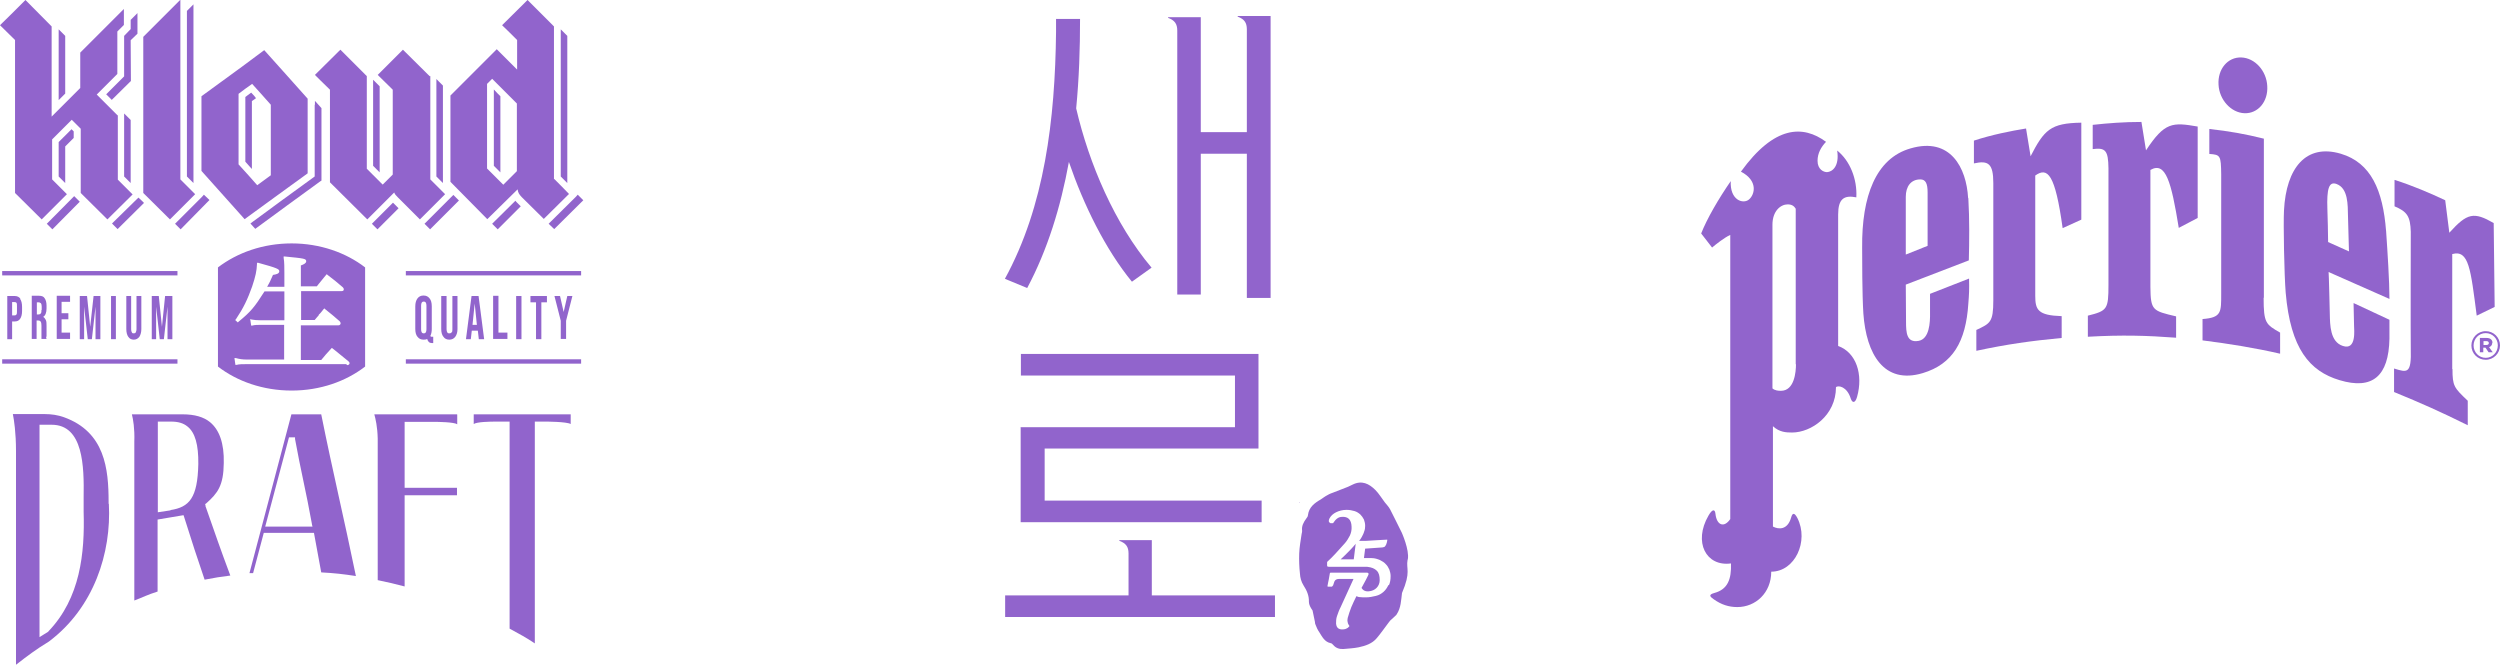 <?xml version="1.0" encoding="UTF-8"?><svg id="Layer_2" xmlns="http://www.w3.org/2000/svg" viewBox="0 0 103.12 27.42"><defs><style>.cls-1{fill:#9164cc;}</style></defs><g id="graphic"><g><g><path class="cls-1" d="M92.58,4.67c.56,.02,.98-.48,.94-1.12-.03-.63-.51-1.16-1.07-1.18-.56-.02-.98,.48-.94,1.12,.03,.63,.52,1.16,1.07,1.18Z"/><path class="cls-1" d="M81.18,8.16c-.07-1.23-.72-2.52-2.37-2.04-1.44,.41-2.02,1.98-2,4.09,0,.42,0,1.95,.05,2.72,.12,1.68,.85,2.94,2.45,2.46,1.23-.37,1.78-1.29,1.88-2.87,.03-.38,.04-.54,.03-1.03l-1.61,.63v.76c.01,.44-.03,1.1-.47,1.18-.5,.09-.52-.34-.52-.8,0-.15-.01-1.36-.01-1.52l2.6-1c.02-.77,.03-1.7-.02-2.56Zm-1.67,1.98l-.9,.36c0-.68,0-2.01,0-2.38,0-.43,.21-.72,.6-.72,.22,0,.3,.17,.3,.54,0,.31,0,1.65,0,2.2Z"/><path class="cls-1" d="M98.42,9.52c-.13-1.67-.62-2.81-1.87-3.18-1.43-.42-2.25,.58-2.34,2.34-.03,.55,.01,2.66,.07,3.39,.2,2.32,.99,3.24,2.22,3.61,1.36,.41,2.03-.16,2.06-1.71,0-.13,0-.63,0-.78l-1.48-.69,.02,.93c0,.16,.11,1.03-.46,.84-.53-.17-.53-.87-.54-1.31,0,0-.04-1.72-.05-1.74l2.51,1.11c0-.74-.08-1.95-.14-2.83Zm-2.39,.46c0-.12-.02-1.24-.03-1.35-.03-.84,.06-1.16,.38-1.04,.48,.18,.46,.86,.47,1.33,0,.09,.04,1.35,.04,1.45l-.87-.39Z"/><path class="cls-1" d="M83.76,6.46l-.19-1.16c-.62,.1-1.42,.26-2.15,.5v.94c.59-.13,.8,0,.8,.81v4.84c0,.91-.13,.95-.7,1.22v.86c1.26-.27,2.26-.41,3.52-.53v-.9c-.98-.03-1.09-.26-1.09-.84V7.24c.51-.36,.82-.07,1.13,2.17l.77-.35V5.06c-1.27,.02-1.53,.29-2.1,1.4Z"/><path class="cls-1" d="M93.38,12.28V5.72c-.76-.19-1.43-.31-2.25-.4v1.03c.46,.03,.48,.07,.49,.84v4.91c0,.78,.02,1-.77,1.06v.88c1.1,.14,2.16,.31,3.2,.55v-.87c-.59-.34-.68-.39-.68-1.44Z"/><path class="cls-1" d="M75.82,14.27s0-5.34,0-5.42c0-.65,.24-.81,.75-.71,.04-.75-.26-1.51-.79-1.93,.1,.66-.21,.88-.42,.89-.14,0-.39-.11-.39-.47,0-.31,.15-.57,.35-.78-.95-.7-2.13-.68-3.51,1.23,.71,.37,.58,.94,.33,1.15-.24,.2-.79,.03-.75-.76-.51,.74-.98,1.55-1.22,2.16l.45,.58c.14-.12,.52-.42,.75-.52v11.72c-.26,.38-.56,.25-.61-.21-.02-.21-.13-.21-.29,.07-.63,1.09-.1,2.11,.93,1.97,.02,.65-.13,1.07-.69,1.22-.25,.07-.18,.15-.02,.26,.31,.22,.62,.32,.97,.32,.75,0,1.4-.58,1.4-1.46,.98,0,1.56-1.26,1.08-2.21-.13-.25-.21-.21-.26-.02-.15,.52-.52,.49-.75,.37v-4.14c.27,.25,.55,.26,.79,.26,.79,0,1.81-.7,1.81-1.87,.1-.09,.46-.02,.61,.47,.06,.18,.18,.21,.26-.07,.26-.92-.03-1.83-.78-2.1Zm-1.74,.76c0,.3-.06,1.09-.62,1.09-.11,0-.25-.01-.35-.1v-6.75c0-.57,.34-.84,.63-.84,.18,0,.27,.08,.33,.18v6.41Z"/><path class="cls-1" d="M88.52,6.21l-.19-1.18c-.72,0-1.37,.05-2.01,.12v1c.53-.07,.64,.06,.65,.79,0,.57,0,4.58,0,4.81,0,1.01-.05,1.07-.85,1.27,0,0,0,.87,0,.87,1.43-.08,2.43-.05,3.64,.04v-.88c-.97-.23-1.05-.24-1.06-1.21,0-.18,0-4.66,0-4.83,.63-.36,.86,.48,1.17,2.39l.78-.41v-3.77c-1.04-.18-1.36-.19-2.13,.98Z"/><path class="cls-1" d="M101.15,15.22v-4.74c.69-.19,.76,.63,1.01,2.54l.74-.36-.04-3.46c-.82-.47-1.09-.42-1.83,.4l-.17-1.34c-.59-.28-1.36-.61-2.09-.84v1.09c.52,.22,.65,.41,.67,1.05,0,0-.01,4.34,0,4.82,.03,1.05-.14,.99-.69,.82v.97c1.12,.46,1.89,.8,3.04,1.37v-1.01c-.57-.54-.63-.61-.63-1.31Z"/><g><path class="cls-1" d="M102.53,13.66c-.33,0-.59,.27-.59,.59h0c0,.33,.26,.59,.59,.59s.59-.27,.59-.59h0c0-.33-.26-.59-.59-.59Zm.5,.59c0,.28-.22,.51-.5,.51s-.5-.23-.5-.51h0c0-.28,.22-.51,.5-.51s.5,.23,.5,.5h0Z"/><path class="cls-1" d="M102.81,14.14c0-.13-.1-.2-.24-.2h-.28v.59h.14v-.19h.09l.13,.19h.17l-.15-.21c.08-.03,.13-.09,.13-.18Zm-.25,.09h-.12v-.16h.12c.06,0,.1,.03,.1,.08,0,.05-.04,.08-.1,.08Z"/></g></g><g><path class="cls-1" d="M53.6,20.74s.01,0,.02,0c0,0,0-.01,0-.02,0,0,0,0-.02,0,0,0,0,0,0,.02Z"/><path class="cls-1" d="M54.81,22.11s.01,0,.02,.01c0-.01,.01-.01,.01-.02-.01,0-.01-.01-.02-.01,0,.01,0,.01-.01,.02Z"/><path class="cls-1" d="M42.11,17.62h8.83v-2.13h-8.83v-.89h9.8v3.9h-8.82v2.15h8.95v.89h-9.94v-3.93Z"/><path class="cls-1" d="M46.17,22.28h1.34v2.28h5.08v.89h-11.13v-.89h5.09v-1.73c0-.28-.11-.42-.37-.52-.02,0-.02-.03,0-.03Z"/><path class="cls-1" d="M43.56,.78h.99c0,1.23-.04,2.46-.16,3.69,.53,2.28,1.59,4.77,3.11,6.57-.27,.19-.54,.39-.81,.58-1.09-1.33-1.99-3.16-2.6-4.94-.34,1.86-.88,3.62-1.72,5.2-.31-.13-.61-.25-.92-.38,1.64-3,2.07-6.57,2.11-10.18"/><path class="cls-1" d="M43.56,1.33s0-.03,0-.05"/><path class="cls-1" d="M51.06,.69c.26,.1,.37,.24,.37,.52V5.45h-1.9V.71h-1.34s-.03,.02,0,.03c.26,.1,.37,.24,.37,.52V12.15h.97V6.34h1.9v5.95h.98V.66h-1.35s-.03,.02,0,.03Z"/><g><path class="cls-1" d="M55.55,22.83c-.09,.09-.17,.17-.25,.24h.54s.08-.64,.08-.64c-.04,.05-.08,.09-.12,.14-.07,.08-.16,.17-.25,.26Z"/><path class="cls-1" d="M58.07,23.07c.07-.39-.25-1.1-.25-1.1-.16-.32-.32-.65-.48-.96-.06-.11-.14-.19-.22-.29-.13-.17-.24-.36-.39-.51-.26-.26-.56-.41-.94-.22-.06,.03-.13,.06-.19,.09-.2,.08-.39,.15-.59,.23-.08,.03-.17,.06-.25,.11-.1,.05-.19,.12-.28,.18-.26,.15-.49,.32-.53,.65,0,.05-.04,.1-.07,.14-.11,.15-.2,.31-.17,.51,0,.04-.01,.08-.02,.12-.04,.27-.09,.54-.1,.81-.01,.28,0,.55,.03,.83,.01,.17,.05,.33,.15,.49,.13,.2,.23,.42,.22,.68,0,.11,.07,.24,.15,.35h0s.1,.48,.1,.48c0,.03,0,.06,.02,.1,.04,.11,.09,.22,.16,.32,.12,.19,.22,.4,.47,.45,.04,0,.08,.05,.11,.08,.11,.13,.26,.17,.42,.16,.21-.02,.42-.03,.62-.07,.28-.06,.56-.15,.75-.38,.17-.2,.32-.42,.48-.63,.02-.02,.04-.05,.07-.09l.25-.23s0,0,0,0c0,0,.01-.01,.02-.03,.18-.27,.18-.58,.22-.88,.38-.89,.16-.98,.23-1.37Zm-.8,1.06c-.05,.11-.12,.21-.2,.28-.09,.08-.19,.14-.32,.17s-.26,.06-.41,.06c-.09,0-.17,0-.24-.01-.06,0-.11-.02-.15-.04-.08,.15-.14,.3-.21,.45-.06,.16-.11,.3-.15,.45-.01,.06-.02,.12,0,.17,0,.05,.03,.09,.05,.13,.01,.01,.02,.02,.02,.03s0,.02-.02,.03c-.02,.02-.04,.05-.07,.06-.03,.02-.06,.03-.09,.04-.1,.02-.19,.02-.26-.02-.07-.04-.1-.11-.11-.21,0-.09,0-.2,.04-.31,.04-.11,.08-.24,.15-.37l.53-1.16h-.6c-.1,0-.16,.04-.19,.11l-.05,.15s-.04,.06-.06,.06-.05,0-.08,0c-.03,0-.05,0-.07,0-.02,0-.03-.02-.02-.05,.02-.09,.03-.18,.05-.25,.01-.08,.03-.15,.04-.23,0-.03,.02-.05,.04-.05h1.5s.06,.01,.06,.04,0,.05-.02,.08c-.06,.12-.13,.26-.21,.4-.02,.03-.04,.07-.06,.11,.03,.04,.05,.07,.08,.09,.06,.04,.13,.06,.22,.05,.13-.01,.24-.06,.32-.14s.13-.19,.13-.32c0-.17-.03-.3-.12-.39s-.21-.14-.39-.16c-.02,0-.06,0-.1,0s-.08,0-.13,0c-.05,0-.09,0-.14,0-.01,0-.02,0-.04,0h0s-.01,0-.02,0c-.02,0-.04,0-.06,0-.02,0-.04,0-.05,0-.05,0-.09,0-.15,0h-.88s-.04,0-.06-.01c-.02,0-.03-.02-.03-.04,0-.02,0-.04,0-.06s0-.04,0-.06c0-.02,0-.04,.02-.05,.11-.1,.22-.21,.33-.33s.24-.26,.38-.42c.09-.1,.15-.21,.21-.32,.05-.11,.08-.24,.07-.37-.01-.29-.15-.42-.4-.4-.14,0-.25,.09-.35,.24,0,.02-.02,.02-.04,.02-.01,0-.02,0-.04,0-.01,0-.03,0-.04,0-.08-.04-.09-.1-.04-.2,.06-.11,.15-.19,.27-.25,.12-.06,.27-.1,.43-.1,.12,0,.23,.02,.33,.05s.17,.08,.24,.14c.06,.06,.11,.13,.15,.21,.03,.08,.05,.17,.05,.26,0,.08-.01,.16-.04,.23-.02,.08-.06,.15-.1,.23-.03,.06-.07,.11-.11,.16,.04,0,.09,0,.16,0,.08,0,.17,0,.27-.01s.21-.01,.33-.02c.12,0,.24-.02,.37-.02,.01,0,.02,0,.03,0,0,0,.01,.02,0,.04-.01,.06-.02,.1-.03,.12,0,.02-.02,.05-.03,.07-.02,.04-.04,.06-.06,.07-.02,0-.05,.02-.08,.02l-.71,.05-.05,.39h.09s.05,0,.08,0c.02,0,.05,0,.07,0,.02,0,.05,0,.08,0,.13,0,.24,.04,.34,.08,.1,.05,.18,.1,.24,.17,.07,.07,.11,.14,.15,.23,.03,.09,.05,.17,.05,.26,0,.15-.02,.27-.07,.38Z"/></g></g><g><g><g><path class="cls-1" d="M4.48,20.78v-.07c0-1.37-.15-2.89-1.84-3.5-.25-.09-.52-.13-.79-.13H.53c.05,.24,.13,.77,.13,1.52v8.82c.49-.38,.79-.61,1.36-.96,1.85-1.39,2.58-3.65,2.47-5.68Zm-2.48,5.27c-.15,.09-.22,.14-.37,.23v-8.76h.5c1.31,0,1.34,1.72,1.32,2.99v.6c.05,1.69-.13,3.56-1.46,4.94Z"/><path class="cls-1" d="M8.48,20.86s0-.03-.02-.06c.02-.02,.03-.03,.05-.04,.47-.42,.71-.73,.72-1.66,.02-.81-.18-1.37-.57-1.69-.26-.21-.63-.32-1.13-.32h-2.09c.05,.2,.12,.58,.1,1.13v6.55c.39-.15,.55-.24,.96-.37v-2.97l1.07-.18s.02,.05,.03,.09c.34,1.08,.51,1.6,.84,2.57,.4-.08,.67-.12,1.06-.17-.43-1.15-.62-1.71-1.03-2.88Zm-1.44,.19l-.53,.08v-3.74h.55c.28,0,.5,.06,.67,.2,.32,.25,.46,.76,.45,1.55-.03,1.4-.37,1.78-1.15,1.9Z"/><path class="cls-1" d="M13.24,17.09h-1.22l-1.73,6.55c.08,0,.11,0,.15,0l.44-1.66h2.07c.12,.65,.18,.98,.3,1.63,.56,.03,.9,.07,1.43,.15-.48-2.34-.96-4.33-1.43-6.67Zm-2.3,4.63l.98-3.68h.25s0,.04,0,.07c.23,1.27,.46,2.19,.69,3.47,0,.05,.02,.09,.03,.14h-1.95Z"/></g><path class="cls-1" d="M22.06,17.39h.44s.87,0,1.04,.1v-.4h-4s0,0,0,0v.4c.13-.09,.66-.1,.92-.1h.56v8.54c.4,.22,.69,.37,1.04,.61v-9.15Z"/><path class="cls-1" d="M18.85,17.09h-3.41c.05,.18,.13,.52,.14,1v5.84c.45,.09,.68,.15,1.11,.26v-3.76h2.16v-.31h-2.16v-2.72h1.15c.26,0,.89,.01,1.02,.1v-.4Z"/></g><g><g><polygon class="cls-1" points="7.71 7.28 7.87 7.44 7.98 7.55 7.98 .18 7.71 .45 7.71 .61 7.71 7.28"/><polygon class="cls-1" points="8.34 8.11 7.3 9.15 7.22 9.23 7.45 9.46 8.64 8.25 8.41 8.03 8.34 8.11"/><path class="cls-1" d="M18,7.28c.05,.05,.11,.11,.16,.16,.04,.04,.07,.07,.11,.11V3.53s-.27-.27-.27-.27v.09s0,3.93,0,3.93Z"/><path class="cls-1" d="M18.7,8.04l-.07,.07-1.04,1.04-.08,.08,.23,.23,1.19-1.19s-.07-.07-.11-.11l-.12-.12Z"/><polygon class="cls-1" points="15.66 7.11 15.66 3.56 15.55 3.45 15.39 3.29 15.39 6.84 15.55 7 15.66 7.11"/><path class="cls-1" d="M16.21,8.36c-.24,.24-.62,.62-.79,.79-.04,.04-.06,.06-.08,.08l.23,.23,.08-.08s.47-.47,.79-.79h0s-.05-.05-.08-.08c-.07-.07-.12-.12-.15-.15Z"/><path class="cls-1" d="M23.13,7.28s.1,.1,.16,.16c.04,.04,.07,.07,.11,.11V1.48s-.27-.27-.27-.27v.16s0,5.91,0,5.91Z"/><polygon class="cls-1" points="20.64 7.11 20.64 3.97 20.53 3.86 20.37 3.69 20.37 6.84 20.53 7 20.64 7.11"/><path class="cls-1" d="M21.31,8.34s-.04-.04-.05-.06l-.88,.87-.08,.08,.23,.23,.95-.95h0s-.06-.06-.08-.08c-.04-.04-.08-.08-.09-.09Z"/><polygon class="cls-1" points="23.83 8.03 23.76 8.11 22.71 9.15 22.63 9.23 22.86 9.45 24.06 8.26 23.83 8.03"/><polygon class="cls-1" points="2.42 7.28 2.58 7.44 2.69 7.55 2.69 6.04 3.04 5.69 3.04 5.53 3.04 5.42 2.95 5.33 2.42 5.86 2.42 7.28"/><polygon class="cls-1" points="2.69 3.86 2.69 1.48 2.42 1.21 2.42 1.37 2.42 4.13 2.58 3.97 2.69 3.86"/><polygon class="cls-1" points="5.39 1.66 5.67 1.39 5.67 .54 5.39 .82 5.39 .97 5.39 1.2 5.12 1.48 5.12 3.15 4.38 3.89 4.53 4.04 4.61 4.12 5.4 3.34 5.39 1.66"/><polygon class="cls-1" points="5.71 8.15 4.7 9.14 4.62 9.22 4.85 9.45 5.94 8.37 5.86 8.29 5.71 8.15"/><polygon class="cls-1" points="3.04 8.11 2.01 9.15 1.93 9.23 2.16 9.46 3.29 8.32 3.06 8.09 3.04 8.11"/><polygon class="cls-1" points="5.12 7.28 5.28 7.44 5.39 7.55 5.39 4.95 5.12 4.68 5.12 4.83 5.12 7.28"/><polygon class="cls-1" points="10.39 4.17 10.56 4.05 10.49 3.96 10.36 3.82 10.12 4 10.12 6.67 10.28 6.85 10.39 6.97 10.39 4.17"/><path class="cls-1" d="M12.98,4.31v2.97s-.11,.08-.11,.08c-.54,.39-1.87,1.36-2.45,1.79-.03,.02-.06,.05-.09,.07l.2,.22,.08-.06c.45-.33,2-1.47,2.6-1.9l.05-.03v-2.99s-.27-.3-.27-.3v.17Z"/></g><g><path class="cls-1" d="M7.43,0l-1.52,1.52V7.96l1.1,1.09,1.04-1.04s-.37-.37-.61-.61V0Z"/><path class="cls-1" d="M17.72,3.14l-1.1-1.09s-1.02,1.02-1.04,1.04c.04,.04,.41,.4,.62,.61v3.5c-.19,.19-.38,.38-.41,.41,0,0-.01,0-.01,0,0,0,0,0,0,0l-.65-.65V3.14c-.42-.42-1.09-1.09-1.09-1.09,0,0-1.01,1-1.05,1.04,.04,.04,.41,.41,.62,.61v3.82c.48,.48,1.43,1.42,1.54,1.53,.02-.02,1.11-1.11,1.11-1.11,.03,.08,.08,.13,.15,.2,.1,.1,.91,.91,.91,.91l1.04-1.04s-.39-.39-.61-.61V3.14Z"/><path class="cls-1" d="M22.85,7.39V1.09s-.97-.97-1.09-1.09c-.2,.2-1,.99-1.05,1.04,.05,.04,.54,.53,.62,.61v1.22s-.84-.84-.84-.84c-.02,.02-1.84,1.84-1.91,1.91v3.56c.14,.14,1.35,1.37,1.52,1.54l1.25-1.23c.02,.15,.07,.21,.17,.32,.1,.1,.72,.71,.91,.9l1.04-1.03c-.04-.05-.53-.54-.61-.62Zm-1.52-.34l-.57,.57-.67-.67V3.46l.21-.21,1.02,1.02v2.79Z"/><path class="cls-1" d="M4.84,4.75c-.26-.26-.85-.85-.85-.85l.85-.85V1.3s.27-.27,.27-.27V.37l-1.8,1.8v1.46l-1.18,1.18V1.09L1.05,0C.85,.21,.05,.99,0,1.04c.09,.09,.42,.41,.62,.61V7.96c.31,.31,.96,.95,1.1,1.09l1.04-1.04-.61-.61v-1.65s.81-.81,.81-.81l.37,.37v2.65l1.1,1.09,1.04-1.03-.61-.61v-2.65Z"/><path class="cls-1" d="M10.91,2.06s-.47,.35-.9,.67c-.48,.35-1.31,.96-1.7,1.24v3.08c.59,.66,1.56,1.74,1.78,1.99,.46-.33,2.01-1.47,2.6-1.89v-3.08c-.54-.61-1.54-1.72-1.79-2Zm.26,5.17c-.15,.11-.4,.29-.56,.41-.15-.17-.58-.66-.77-.86V3.87c.15-.12,.39-.29,.56-.41,.19,.2,.55,.62,.77,.86v2.91Z"/></g></g><g><path class="cls-1" d="M12.03,10.04c-1.18,0-2.24,.38-3.04,.99v4.09c.79,.61,1.86,.99,3.04,.99s2.24-.38,3.03-.99v-4.09c-.79-.61-1.86-.99-3.03-.99Zm2.25,4.98h-4.12c-.15,0-.3,0-.4,.03h-.05s-.04-.28-.04-.28h.06c.14,.04,.28,.06,.43,.06h1.56v-1.43h-.99c-.13,0-.21,0-.33,.03h-.04s-.04-.27-.04-.27l.06,.02c.11,.02,.21,.03,.35,.03h1v-1.19h-.82c-.41,.65-.57,.84-1.07,1.25l-.03,.03-.11-.1,.03-.03c.32-.48,.48-.82,.67-1.35,.14-.42,.19-.65,.2-.93v-.05h.05c.8,.22,.87,.26,.87,.35,0,.1-.13,.13-.26,.15-.11,.25-.16,.36-.24,.49h.71v-.55c0-.21,0-.49-.03-.64v-.06s.05,0,.05,0c.82,.08,.88,.09,.88,.2,0,.07-.08,.12-.22,.17v.86h.66l.07-.09c.11-.14,.17-.21,.31-.38l.03-.03,.03,.03c.28,.21,.36,.28,.63,.51,.03,.03,.04,.05,.04,.08s0,.08-.1,.08h-1.66v1.19h.56c.08-.09,.12-.15,.17-.2v-.02c.07-.06,.12-.13,.2-.23l.03-.03,.03,.03c.26,.21,.35,.28,.6,.5,.03,.03,.04,.06,.04,.09,0,0,0,.08-.1,.08h-1.54v1.43h.84c.16-.2,.22-.26,.41-.47l.03-.03,.14,.11c.2,.16,.3,.24,.54,.44l.02,.02s.03,.03,.03,.06c0,0,0,.08-.1,.08Z"/><g><g><g><path class="cls-1" d="M.84,12.32c-.05-.07-.13-.11-.23-.11H.3v1.78h.2v-.73h.1c.1,0,.18-.03,.23-.11,.05-.07,.08-.18,.08-.32v-.17c0-.15-.03-.26-.08-.33Zm-.14,.52c0,.06,0,.1-.02,.13-.02,.03-.04,.04-.08,.04h-.1v-.55h.1s.06,0,.08,.03c.02,.03,.02,.07,.02,.14v.2Z"/><path class="cls-1" d="M1.92,13.89s0-.07,0-.12v-.32c0-.1,0-.19-.03-.25-.03-.06-.06-.1-.11-.13,.09-.05,.14-.17,.14-.35v-.11c0-.14-.03-.24-.08-.31-.04-.07-.12-.1-.23-.1h-.3v1.78h.2v-.76h.07c.05,0,.08,.02,.1,.05,.02,.03,.03,.09,.03,.16v.32c0,.07,0,.11,0,.14,0,.03,0,.05,0,.09h.21s-.02-.06-.02-.09Zm-.21-1.11c0,.07,0,.12-.03,.15-.02,.03-.05,.04-.09,.04h-.07v-.5h.09s.06,.02,.08,.04c.02,.03,.03,.08,.03,.14v.14Z"/><path class="cls-1" d="M2.89,12.46v-.26h-.55v1.78h.55v-.26h-.35v-.55h.28v-.25h-.28v-.47h.35Z"/><path class="cls-1" d="M3.86,12.21l-.14,1.27-.13-1.27h-.3v1.78h.18v-1.34h0l.15,1.34h.17l.15-1.34v1.34h.2v-1.78h-.29Z"/><path class="cls-1" d="M4.58,12.21v1.78h.2v-1.78h-.2Z"/><path class="cls-1" d="M5.63,12.21v1.37c0,.06-.02,.1-.03,.13-.02,.03-.04,.04-.08,.04s-.06,0-.08-.04c-.02-.03-.03-.07-.03-.13v-1.37h-.2v1.36c0,.14,.03,.25,.08,.32,.05,.08,.13,.12,.23,.12,.09,0,.17-.04,.23-.12,.05-.08,.08-.19,.08-.32v-1.36h-.2Z"/><path class="cls-1" d="M6.81,12.21l-.13,1.27h0l-.13-1.27h-.29v1.78h.18v-1.34l.15,1.34h.17l.15-1.34h0v1.34h.2v-1.78h-.3Z"/></g><rect class="cls-1" x=".09" y="11.18" width="7.23" height=".18"/><rect class="cls-1" x=".09" y="14.82" width="7.23" height=".18"/></g><g><g><path class="cls-1" d="M17.78,13.89s-.02-.02-.03-.03c.04-.08,.06-.18,.06-.29v-.93c0-.15-.03-.26-.09-.33-.06-.08-.14-.12-.25-.12s-.19,.04-.25,.12c-.06,.08-.09,.19-.09,.33v.93c0,.14,.03,.25,.09,.32,.06,.08,.14,.12,.25,.12,.06,0,.1,0,.15-.03,.03,.11,.09,.17,.19,.17h.06v-.26h-.09Zm-.19-.31c0,.11-.03,.17-.11,.17s-.11-.06-.11-.17v-.97c0-.11,.03-.17,.11-.17s.11,.06,.11,.17v.97Z"/><path class="cls-1" d="M18.66,12.21v1.37c0,.06,0,.1-.03,.13-.03,.03-.05,.04-.09,.04s-.07,0-.09-.04c-.02-.03-.03-.07-.03-.13v-1.37h-.22v1.36c0,.14,.03,.25,.09,.32,.05,.08,.14,.12,.24,.12,.11,0,.19-.04,.25-.12,.06-.08,.09-.19,.09-.32v-1.36h-.21Z"/><path class="cls-1" d="M19.75,12.21h-.3l-.23,1.78h.2l.04-.35h.25l.04,.35h.22l-.23-1.78Zm-.26,1.19l.09-.88h0l.09,.88h-.2Z"/><path class="cls-1" d="M20.56,13.72v-1.52h-.22v1.78h.59v-.26h-.37Z"/><path class="cls-1" d="M21.29,12.21v1.78h.22v-1.78h-.22Z"/><path class="cls-1" d="M21.88,12.21v.26h.23v1.52h.22v-1.52h.23v-.26h-.68Z"/><path class="cls-1" d="M23.4,12.21l-.15,.66-.15-.66h-.23l.26,1.02v.75h.22v-.75l.26-1.02h-.21Z"/></g><rect class="cls-1" x="16.74" y="11.18" width="7.23" height=".18"/><rect class="cls-1" x="16.74" y="14.82" width="7.23" height=".18"/></g></g></g></g></g></g></svg>